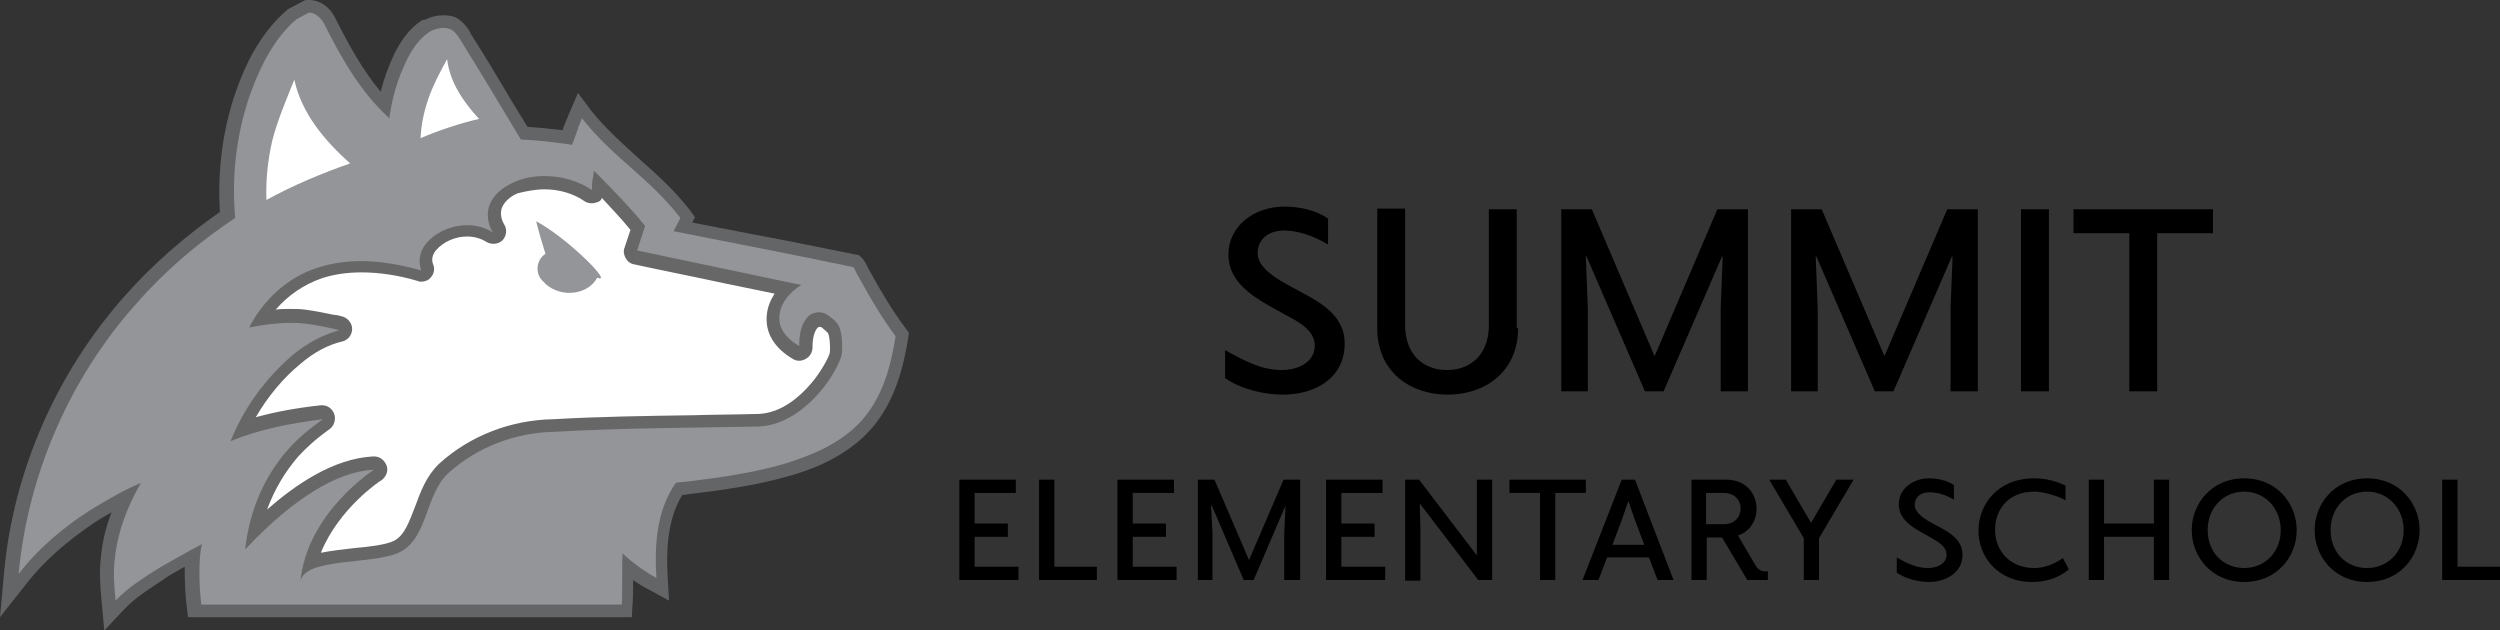 <?xml version="1.0" encoding="utf-8"?>
<!-- Generator: Adobe Illustrator 26.3.1, SVG Export Plug-In . SVG Version: 6.00 Build 0)  -->
<svg version="1.1" id="Layer_1" xmlns="http://www.w3.org/2000/svg" xmlns:xlink="http://www.w3.org/1999/xlink" x="0px" y="0px"
	 viewBox="0 0 376.3 94.9" style="enable-background:new 0 0 376.3 94.9;" xml:space="preserve">
<rect x="0" y="0" width="376.3" height="94.9" fill="#333333" stroke="none"/>
<style type="text/css">
	.st0{fill:#939598;}
	.st1{fill:#646567;}
	.st2{fill:#FFFFFF;}
	.st3{fill:#676767;}
</style>
<g>
	<path d="M193.1,59.4c-2.8,0-6.3-0.8-8.7-2.5v-4.2c3.2,1.8,5.7,3,8.5,3c2.4,0,5-1.1,5-3.7c0-2.3-2.5-3.6-4.4-4.6
		c-3.5-2-8.6-4.2-8.6-9.1c0-4.2,3.8-7.2,8.4-7.2c2.3,0,4.7,0.5,6.6,1.8v3.9c-2.7-1.6-5-2.1-6.6-2.1c-2.7,0-4,1.6-4,3.4
		c0,2.4,3.3,4.1,5.3,5.2c3.5,1.9,7.8,3.8,7.8,8.4C202.4,56.9,198,59.4,193.1,59.4z"/>
	<path d="M228.5,49.4c0,6.6-5,10-10.6,10c-5.6,0-10.6-3.4-10.6-10v-18h4.2V49c0,4.2,2.6,6.7,6.3,6.7c3.6,0,6.3-2.4,6.3-6.7V31.5h4.2
		V49.4z"/>
	<path d="M259,58.9V46.4l0.3-7.8h-0.1l-8.8,20.3h-2.8l-8.8-20.3h-0.1l0.3,7.8v12.5h-4V31.5h4.6l9.4,22h0.1l9.4-22h4.6v27.4H259z"/>
	<path d="M293.6,58.9V46.4l0.3-7.8h-0.1L285,58.9h-2.8l-8.8-20.3h-0.1l0.3,7.8v12.5h-4V31.5h4.6l9.4,22h0.1l9.4-22h4.6v27.4H293.6z"
		/>
	<path d="M308.4,58.9h-4.2V31.5h4.2V58.9z"/>
	<path d="M333.1,35.1h-8.4v23.8h-4.2V35.1h-8.4v-3.6h21V35.1z"/>
</g>
<g>
	<path d="M153.3,87.3h-8.9V72.2h8.5v2h-6.2v4.6h5v2h-5v4.5h6.6V87.3z"/>
	<path d="M165.1,87.3h-8.7V72.2h2.3v13.1h6.4V87.3z"/>
	<path d="M177.1,87.3h-8.9V72.2h8.5v2h-6.2v4.6h5v2h-5v4.5h6.6V87.3z"/>
	<path d="M193.3,87.3v-6.9l0.2-4.3h0l-4.8,11.2h-1.5l-4.8-11.2h-0.1l0.2,4.3v6.9h-2.2V72.2h2.5l5.2,12.1h0l5.2-12.1h2.5v15.1H193.3z
		"/>
	<path d="M208.5,87.3h-8.9V72.2h8.5v2h-6.2v4.6h5v2h-5v4.5h6.6V87.3z"/>
	<path d="M224.6,87.3h-2.1l-8.7-11.4h-0.1l0.1,3.6v7.9h-2.3V72.2h2.1l8.7,11.4h0l0-3.5v-7.9h2.3V87.3z"/>
	<path d="M238.7,74.2h-4.6v13.1h-2.3V74.2h-4.6v-2h11.5V74.2z"/>
	<path d="M251.9,87.3h-2.4l-1.3-3.4h-6.3l-1.3,3.4h-2.4l5.9-15.1h2L251.9,87.3z M247.5,82l-1.4-3.7l-1-2.9h0l-1,2.9l-1.4,3.7H247.5z
		"/>
	<path d="M266,87.3H263l-3.8-6.4h-2.3v6.4h-2.3V72.2h5.2c3.1,0,4.6,2.2,4.6,4.4c0,1.6-0.9,3.4-2.8,4l2.7,4.6
		c0.4,0.6,0.9,0.8,1.3,0.8h0.5V87.3z M259.5,74.2h-2.7v4.7h2.7c1.6,0,2.5-1.1,2.5-2.4C262,75.3,261.1,74.2,259.5,74.2z"/>
	<path d="M279,72.2l-5.2,8.8v6.3h-2.3V81l-5.2-8.8h2.5l3.8,6.5h0l3.8-6.5H279z"/>
	<path d="M290.3,87.6c-1.5,0-3.5-0.5-4.8-1.4v-2.3c1.7,1,3.1,1.6,4.7,1.6c1.3,0,2.8-0.6,2.8-2c0-1.3-1.4-2-2.4-2.6
		c-1.9-1.1-4.8-2.3-4.8-5c0-2.3,2.1-3.9,4.6-3.9c1.3,0,2.6,0.3,3.7,1v2.2c-1.5-0.9-2.8-1.1-3.7-1.1c-1.5,0-2.2,0.9-2.2,1.9
		c0,1.3,1.8,2.3,2.9,2.9c1.9,1,4.3,2.1,4.3,4.6C295.4,86.2,292.9,87.6,290.3,87.6z"/>
	<path d="M311.4,85.7c-1.5,1.3-3.5,1.9-5.5,1.9c-5.3,0-8.1-3.9-8.1-7.7c0-3.9,2.8-7.9,8.4-7.9c1.7,0,3.3,0.4,4.7,1.1v2.2
		c-1.3-0.7-3.3-1.3-4.7-1.3c-4,0-5.9,2.8-5.9,5.7c0,3.3,2.3,5.8,5.9,5.8c1.4,0,2.9-0.5,4.3-1.5L311.4,85.7z"/>
	<path d="M326.5,87.3h-2.3v-6.5h-7.5v6.5h-2.3V72.2h2.3v6.6h7.5v-6.6h2.3V87.3z"/>
	<path d="M345.7,79.8c0,3.9-2.9,7.8-7.9,7.8c-5,0-7.9-3.9-7.9-7.8s2.9-7.8,7.9-7.8C342.8,72,345.7,75.9,345.7,79.8z M332.3,79.8
		c0,3.4,2.4,5.7,5.5,5.7c3.1,0,5.5-2.4,5.5-5.7s-2.4-5.8-5.5-5.8C334.7,74,332.3,76.4,332.3,79.8z"/>
	<path d="M364.2,79.8c0,3.9-2.9,7.8-7.9,7.8c-5,0-7.9-3.9-7.9-7.8s2.9-7.8,7.9-7.8C361.3,72,364.2,75.9,364.2,79.8z M350.8,79.8
		c0,3.4,2.4,5.7,5.5,5.7c3.1,0,5.5-2.4,5.5-5.7s-2.4-5.8-5.5-5.8C353.2,74,350.8,76.4,350.8,79.8z"/>
	<path d="M376.3,87.3h-8.7V72.2h2.3v13.1h6.4V87.3z"/>
</g>
<g>
	<g>
		<path class="st0" d="M16.2,90.5c-0.2-2.4-0.3-4.5-0.1-6.6c0.3-2.9,1.2-5.9,2.7-9c-1.8,0.9-3.5,2-5.1,3c-4.4,2.9-7.8,6-10.4,9.3
			l-2,2.6l0.3-3.3c1.4-15.3,7.9-30,18.2-41.5c4-4.6,8.9-8.8,14.4-12.5c-0.7-8.1,0.8-16,4.2-22.9c1.6-3.1,3.3-5.4,5.3-7.2l0.1-0.1
			L46.2,1c0,0,0.2,0,0.2,0c1.3,0,2.4,0.8,3.1,2c2.3,4.5,4.8,9.2,8.3,12.8c0.5-2.5,1.3-5,2.4-7.3c0.8-1.5,1.9-3.5,3.8-4.6l0.1,0
			c0.8-0.4,1.6-0.6,2.4-0.6c0.6,0,1.2,0.1,1.7,0.4c0.8,0.5,1.2,1.2,1.6,1.8c2.2,3.5,4.3,7.1,6.4,10.6c0.8,1.4,1.6,2.7,2.5,4.1
			c2.3,0.1,4.4,0.4,6.5,0.7c0.2-0.5,0.3-0.9,0.4-1.2c0.2-0.5,0.3-1,0.8-2.2l0.6-1.5l1,1.3c2.2,2.8,4.7,5.1,7.2,7.3
			c2.6,2.3,5.2,4.7,7.6,7.7l0.4,0.5l-0.3,0.5c-0.1,0.3-0.3,0.5-0.4,0.8c3.5,0.7,7,1.4,10.5,2.1c5.1,1,10.1,2,15.2,3l0.3,0.1l0.2,0.2
			c0.4,0.4,0.6,0.8,0.7,1.2c0.1,0.2,0.1,0.3,0.2,0.4c1.6,3,3.4,6.1,5.6,9l0.2,0.3l-0.1,0.4c-0.7,4.2-1.9,9.4-5.4,13.3
			c-2.7,2.9-6.4,5.1-11.9,6.7c-5.3,1.5-10.8,2.2-15,2.7c-0.2,0-0.4,0-0.6,0.1c-0.2,0-0.4,0-0.6,0.1c-2.8,4.2-2.8,9.7-2.6,13.4
			l0.1,1.8l-1.6-0.9c-1.3-0.7-2.5-1.5-3.7-2.5c0,0.5,0,1.1,0,1.7c0,1.5,0,3-0.1,4l0,0.9c0,0-15.2,0-22.2,0l-43,0l-0.1-0.9
			c-0.2-1.9-0.4-5-0.2-7.5c-1.6,0.9-3.1,1.7-4.5,2.6l-0.1,0.1c-2.2,1.4-4.6,2.8-6.3,4.8l-1.5,1.6L16.2,90.5z"/>
		<path class="st1" d="M46.5,1.9c0.9,0,1.7,0.7,2.2,1.5c2.6,5.2,5.5,10.4,9.9,14.4c0.4-3.1,1.3-6.1,2.7-8.9c0.8-1.6,1.9-3.2,3.5-4.2
			c0.6-0.3,1.3-0.5,2-0.5c0.4,0,0.8,0.1,1.2,0.3c0.6,0.4,1,1,1.3,1.5c3.1,5,6.1,10,9.1,15c2.6,0.1,5.1,0.4,7.7,0.8
			c0.9-2.2,0.6-1.9,1.5-4c4.5,5.8,10.3,9.1,14.8,15c-0.3,0.7-0.7,1.3-1,2c9,1.8,18,3.5,27,5.4c0.4,0.4,0.5,1,0.8,1.4
			c1.7,3.1,3.5,6.2,5.6,9c-0.7,4.6-2,9.3-5.2,12.8c-3,3.3-7.3,5.1-11.5,6.4c-4.8,1.4-9.8,2.1-14.8,2.7c-0.5,0.1-1.1,0-1.6,0.2
			c-2.9,4.2-3.2,9.4-2.9,14.3c-1.8-1-3.6-2.3-5.1-3.7c-0.1,1.9,0,5.8-0.1,7.7c-7.2,0-14.3,0-21.2,0c-14,0-27.7,0-42.1,0
			c-0.3-2.4-0.5-6.8,0.1-9.1c-2.1,1.1-4.2,2.3-6.3,3.5c-2.4,1.5-4.8,3-6.7,5c-0.2-2.1-0.4-4.3-0.1-6.4c0.4-4,1.9-7.8,3.9-11.3
			c-2.7,1.1-5.3,2.7-7.8,4.2c-4,2.6-7.7,5.7-10.6,9.5c1.4-15.1,7.8-29.7,17.9-40.9c4.3-4.9,9.3-9.1,14.7-12.7
			c-0.7-7.8,0.6-15.9,4.1-23c1.3-2.6,2.9-5,5.1-6.9L46.5,1.9C46.5,1.9,46.5,1.9,46.5,1.9 M46.5,0L46.5,0L46.5,0L46,0l-0.4,0.2
			l-2.1,1.1l-0.2,0.1l-0.2,0.2C41,3.4,39.1,5.9,37.5,9c-3.4,6.9-4.9,14.8-4.4,22.9C27.8,35.6,23,39.8,19,44.3
			C8.6,55.9,2,70.8,0.6,86.3L0,92.9l4.1-5.2c2.5-3.2,5.9-6.2,10.2-9.1c0.8-0.5,1.6-1,2.5-1.5c-0.9,2.3-1.4,4.5-1.6,6.7
			c-0.3,2.3-0.1,4.6,0.1,6.8l0.4,4.3l3-3.2c1.7-1.8,4-3.2,6.1-4.6l0.1-0.1c0.9-0.6,1.9-1.1,2.9-1.7c0,2.2,0.1,4.6,0.3,5.9l0.2,1.7
			H30l21.4,0l20.7,0c7,0,14,0,21.2,0l1.8,0l0.1-1.8c0.1-1,0.1-2.4,0.1-3.8c0.7,0.5,1.5,1,2.3,1.4l3.1,1.7l-0.2-3.5
			c-0.2-3.5-0.2-8.5,2.2-12.4c0,0,0,0,0.1,0c0.2,0,0.4,0,0.7-0.1c4.2-0.5,9.8-1.2,15.1-2.7c3.6-1,8.7-2.9,12.4-7
			c3.7-4.1,5-9.5,5.7-13.8l0.1-0.8l-0.5-0.7c-2.1-2.8-3.9-5.9-5.5-8.8l0,0l0,0c-0.1-0.1-0.1-0.2-0.2-0.4c-0.2-0.4-0.4-0.9-0.9-1.4
			l-0.4-0.4l-0.6-0.1c-5.1-1-10.2-2.1-15.2-3c-3.1-0.6-6.2-1.2-9.3-1.8l0.4-0.8l-0.7-1c-2.4-3.1-5.1-5.5-7.7-7.8
			c-2.5-2.3-4.9-4.4-7.1-7.1L87,14l-1.3,3c-0.5,1.2-0.7,1.7-0.9,2.2c0,0.1-0.1,0.3-0.1,0.4c-1.7-0.2-3.5-0.4-5.3-0.5
			c-0.7-1.2-1.5-2.4-2.2-3.6C75.1,12,73,8.4,70.8,5l0-0.1c-0.4-0.7-1-1.5-1.9-2.1l0,0l0,0c-0.6-0.4-1.4-0.5-2.2-0.5
			c-0.9,0-1.8,0.2-2.8,0.7l-0.1,0L63.6,3c-2.1,1.3-3.3,3.3-4.2,5c-0.9,1.9-1.6,3.8-2.1,5.8c-2.6-3.1-4.7-6.8-6.9-11.2l0,0l0,0
			C49.6,1,48.1,0,46.5,0L46.5,0z"/>
	</g>
	<path class="st2" d="M44.3,12c1.1,5.1,4.6,9.2,8.4,12.6c-4.3,1.5-8.6,3.3-12.6,5.5c-0.1-3,0.2-6,0.9-9C41.8,18,43.1,15,44.3,12"/>
	<g>
		<path class="st2" d="M46.6,84.9c2.3-8.1,10-13.2,10.1-13.2c0.4-0.2,0.5-0.7,0.4-1.1c-0.1-0.4-0.5-0.7-0.9-0.7c0,0,0,0-0.1,0
			c-7.2,0.4-14.1,6.4-18,10.2c0.9-4.4,3-8.5,5.9-11.7c1.2-1.4,2.8-2.8,4.9-4.2c0.4-0.3,0.5-0.7,0.4-1.1c-0.1-0.4-0.5-0.6-0.9-0.6
			c0,0-0.1,0-0.1,0c-4.7,0.5-8.5,1.3-11.9,2.5c2-4.1,4.8-7.7,8.2-10.5c2.1-1.7,4.4-2.9,6.6-3.5c0.4-0.1,0.7-0.5,0.7-1
			c0-0.5-0.3-0.8-0.8-0.9L50,48.7c-1.4-0.3-2.8-0.6-4.3-0.7c-0.7-0.1-1.5-0.1-2.2-0.1c-1.3,0-2.7,0.1-4.3,0.3
			c2.1-3.2,5.2-5.7,8.7-6.8c1.9-0.6,4.1-1,6.3-1c2.7,0,5.6,0.5,8.8,1.4c0.1,0,0.2,0,0.3,0c0.3,0,0.5-0.1,0.7-0.3
			c0.3-0.3,0.3-0.7,0.2-1c-0.4-1-0.2-2.2,0.6-3c1.3-1.5,3.4-2.5,5.5-2.5c1.3,0,2.4,0.3,3.4,1c0.2,0.1,0.3,0.2,0.5,0.2
			c0.2,0,0.5-0.1,0.7-0.3c0.3-0.3,0.4-0.8,0.2-1.2c-0.6-1-0.8-2.2-0.5-3.2c0.4-1.2,1.4-2.3,2.9-2.9c1.4-0.6,3-1,4.6-1
			c2.3,0,4.7,0.7,6.6,1.9c0.2,0.1,0.3,0.2,0.5,0.2c0.2,0,0.3,0,0.5-0.1c0.3-0.2,0.5-0.5,0.5-0.9c0-0.4,0-0.7,0-0.9
			c1.6,1.6,4.1,4.3,6,6.7L95,37.7c-0.1,0.3-0.1,0.6,0.1,0.8s0.4,0.4,0.6,0.5l22.6,4.7c-1.2,1.2-2.1,2.8-2,4.7
			c0.1,1.9,1.3,3.6,3.5,4.8c0.2,0.1,0.3,0.1,0.5,0.1c0.2,0,0.3,0,0.5-0.1c0.3-0.2,0.5-0.5,0.5-0.8c0-1.2,0.1-2.7,1.1-3.7
			c0.3-0.3,0.6-0.4,1-0.4c0.3,0,0.6,0.1,0.9,0.3c0.2,0.1,0.8,0.6,1.1,1c0.5,0.7,0.5,3,0.4,3.7c-0.1,0.7-1.5,3.4-3,5.1
			c-1.8,2.1-4.8,4.7-8.6,4.9c-3.3,0.1-6.6,0.1-10,0.2c-6.9,0.1-14,0.2-21,0.6c-6.1,0.1-12.1,2.4-16.5,6.4c-1.7,1.6-2.6,3.9-3.4,6.1
			c-0.9,2.4-1.7,4.7-3.7,5.7c-1.4,0.7-3.9,1-6.3,1.2C50.9,83.9,48.4,84.2,46.6,84.9z"/>
		<path class="st3" d="M82,28.5c2.1,0,4.3,0.6,6,1.8c0.3,0.2,0.7,0.3,1.1,0.3c0.3,0,0.6-0.1,0.9-0.2c0.3-0.1,0.5-0.3,0.6-0.6
			c1.3,1.4,3,3.2,4.3,4.8l-0.9,2.7c-0.2,0.5-0.1,1.1,0.2,1.6s0.7,0.8,1.3,0.9c4.6,1,9.2,1.9,13.8,2.9l7.3,1.5
			c-0.8,1.2-1.3,2.6-1.2,4.2c0.1,2.2,1.5,4.2,3.9,5.6c0.3,0.2,0.6,0.3,1,0.3c0.3,0,0.7-0.1,1-0.3c0.6-0.3,1-1,1-1.7
			c0-1.5,0.3-2.5,0.8-3c0,0,0,0,0,0c0,0,0.1-0.1,0.3-0.1c0.1,0,0.2,0,0.3,0.1c0.4,0.3,0.7,0.6,0.9,0.8c0.3,0.4,0.4,2.3,0.3,3
			c-0.1,0.6-1.4,3-2.8,4.6c-1.7,2-4.4,4.4-7.8,4.6c-3.3,0.1-6.7,0.1-10,0.2c-6.9,0.1-14,0.2-21,0.6c-6.4,0.1-12.6,2.5-17.2,6.7
			c-1.9,1.8-2.8,4.2-3.6,6.4c-0.9,2.3-1.6,4.4-3.2,5.2c-1.2,0.6-3.7,0.9-6,1.1c-1.7,0.2-3.5,0.4-5,0.7c2.7-6.7,9-10.9,9.1-10.9
			c0.7-0.5,1.1-1.4,0.8-2.2c-0.3-0.8-1-1.4-1.9-1.4c0,0-0.1,0-0.1,0c-6.1,0.3-11.9,4.4-16,8c1.1-3,2.7-5.7,4.7-8
			c1.2-1.3,2.6-2.6,4.7-4.1c0.7-0.5,1-1.5,0.7-2.3c-0.3-0.8-1-1.3-1.8-1.3c-0.1,0-0.1,0-0.2,0c-3.7,0.4-6.9,1-9.8,1.8
			c1.8-3.1,4.1-5.9,6.8-8.1c2-1.7,4.1-2.8,6.2-3.3c0.9-0.2,1.5-1,1.5-1.9c0-0.9-0.7-1.7-1.6-1.9c-0.4-0.1-0.7-0.2-1.1-0.2
			c-1.4-0.3-2.9-0.6-4.4-0.8c-0.8-0.1-1.5-0.1-2.3-0.1c-0.7,0-1.4,0-2.1,0.1c1.9-2.2,4.3-3.8,6.9-4.7c1.8-0.6,3.8-0.9,6-0.9
			c2.6,0,5.5,0.4,8.5,1.3c0.2,0.1,0.4,0.1,0.5,0.1c0.5,0,1.1-0.2,1.4-0.6c0.5-0.5,0.7-1.3,0.4-2c-0.3-0.7-0.1-1.5,0.4-2.1
			c1.1-1.3,2.9-2.1,4.7-2.1c1.1,0,2.1,0.3,2.9,0.8c0.3,0.2,0.7,0.3,1.1,0.3c0.5,0,1-0.2,1.3-0.5c0.6-0.6,0.8-1.6,0.3-2.4
			c-0.5-0.8-0.6-1.7-0.4-2.4c0.3-0.9,1.2-1.8,2.4-2.3C79.1,28.8,80.5,28.5,82,28.5 M89.4,25.7c-0.2,1.6-0.3,1.3-0.3,2.9
			c-2.1-1.4-4.6-2.1-7.1-2.1c-1.7,0-3.4,0.3-5,1.1c-1.5,0.7-2.9,1.9-3.4,3.5c-0.4,1.3-0.1,2.8,0.6,3.9c-1.2-0.8-2.6-1.1-3.9-1.1
			c-2.3,0-4.7,1-6.2,2.8c-0.9,1.1-1.2,2.6-0.7,4c-2.9-0.8-6-1.4-9-1.4c-2.2,0-4.5,0.3-6.6,1c-4.5,1.4-8.2,4.9-10.3,9
			c2-0.4,4.1-0.7,6.2-0.7c0.7,0,1.4,0,2.1,0.1c1.8,0.2,3.6,0.6,5.3,1c-2.6,0.7-4.9,2-7,3.7c-4.1,3.5-7.4,8-9.4,13
			c4.4-1.8,9.1-2.7,13.9-3.3c-1.8,1.3-3.6,2.7-5.1,4.4c-3.8,4.2-6,9.6-6.6,15.2c3.6-3.8,11.5-11.6,19.4-12c0,0-10.2,6.5-11.1,17
			c0.3-3.9,11-2.6,15-4.6c4.2-2.1,3.8-8.7,7.3-11.9c4.3-3.9,10.1-6.1,15.9-6.2c10.3-0.6,20.6-0.6,30.9-0.8c3.7-0.2,6.9-2.6,9.2-5.3
			c1.5-1.7,3.1-4.6,3.2-5.6c0.1-0.6,0.2-3.3-0.6-4.5c-0.4-0.6-1-1-1.4-1.3c-0.4-0.3-0.9-0.5-1.4-0.5c-0.6,0-1.3,0.2-1.7,0.7
			c-1.1,1.1-1.3,2.8-1.3,4.4c-1.5-0.9-2.9-2.2-3-4c-0.1-2.2,1.5-4.1,3.3-5.2c-8.2-1.7-16.5-3.5-24.7-5.2l1.2-3.7
			C94.3,30.5,89.4,25.7,89.4,25.7L89.4,25.7z"/>
	</g>
	<path class="st0" d="M80.7,33.3c4.7,2.5,11.8,9.6,9.2,8.5c-1.6,2.9-6.1,3-8.2,0.5c-1.2-1.1-1-3.2,0.4-4.1
		C81.6,36.6,81.1,34.9,80.7,33.3"/>
	<path class="st2" d="M67.3,8.9c0.4,3.5,2.5,6.5,4.8,9c-3,0.7-6,1.7-8.8,2.9c0.1-2,0.5-4,1.2-6C65.2,12.8,66.2,10.9,67.3,8.9"/>
</g>
</svg>

